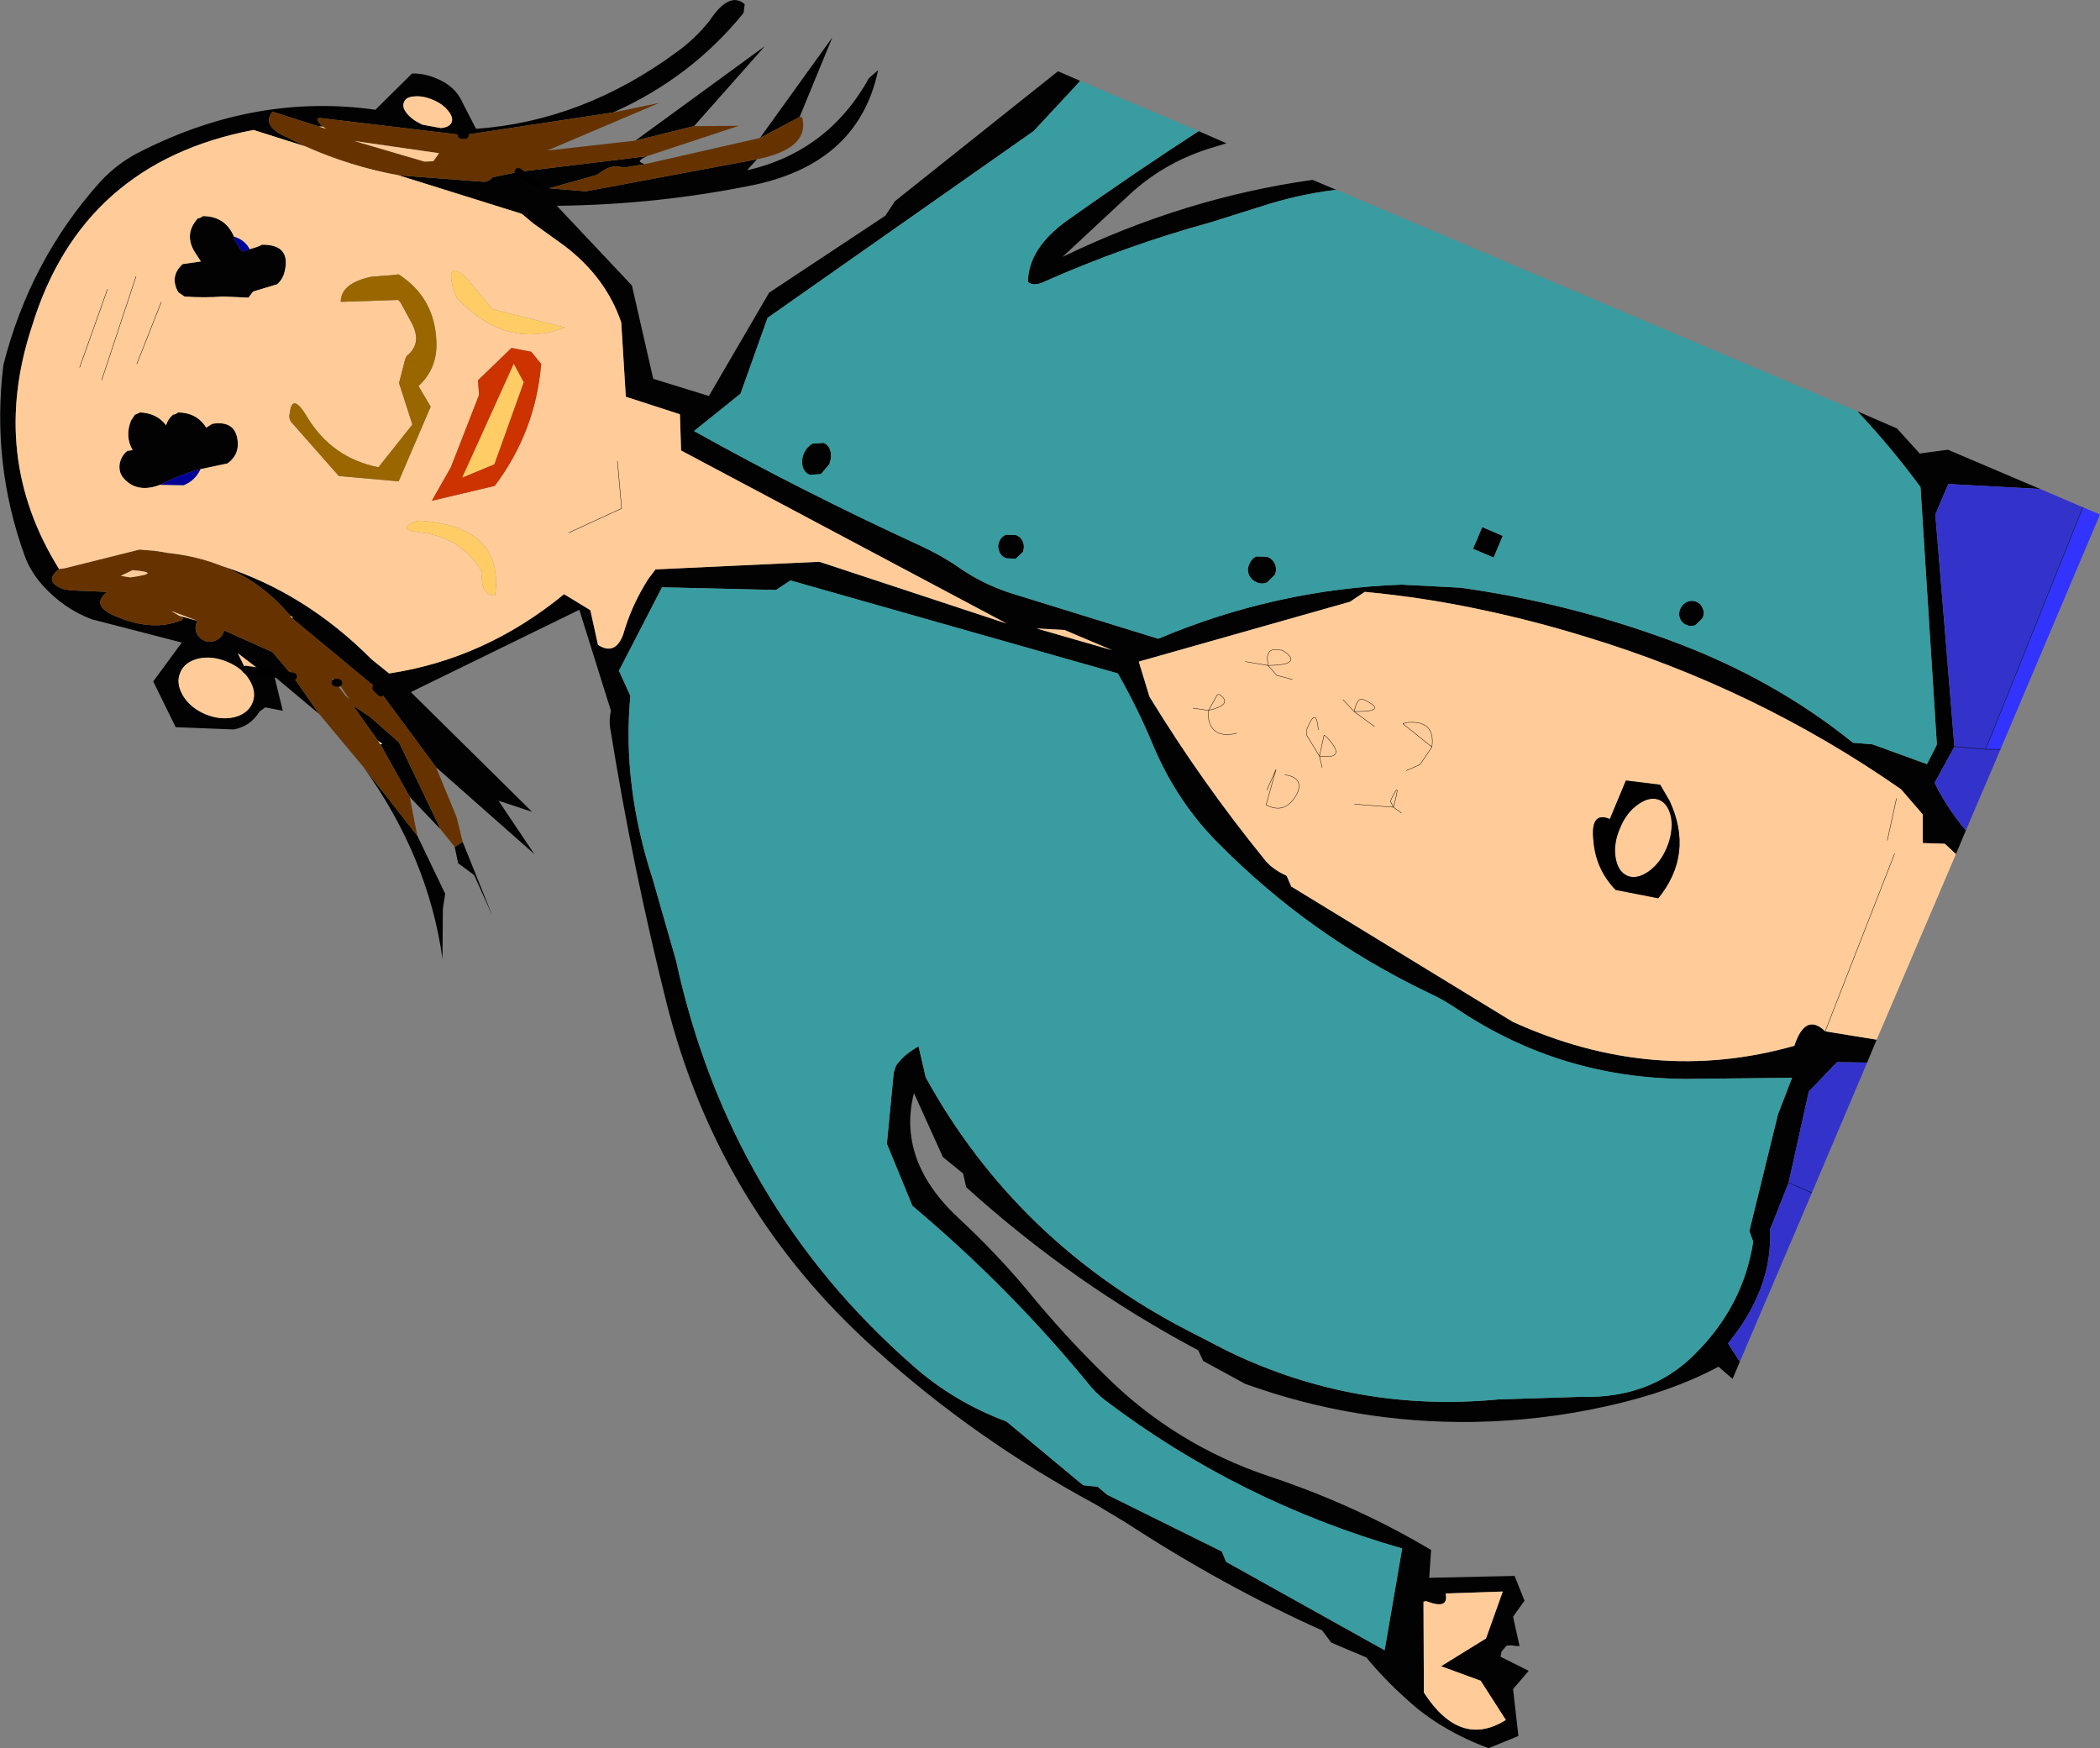 <?xml version="1.0" encoding="UTF-8" standalone="no"?>
<svg xmlns:xlink="http://www.w3.org/1999/xlink" height="229.35px" width="275.5px" xmlns="http://www.w3.org/2000/svg">
  <rect width="100%" height="100%" fill="#808080" stroke="none"/>
  <g transform="matrix(1.0, 0.0, 0.0, 1.0, -308.85, -285.65)">
    <path d="M408.15 306.55 L406.85 308.0 Q417.5 305.55 422.85 295.9 L424.05 294.85 Q421.55 306.85 408.05 309.85 395.3 312.5 381.9 312.65 L391.75 323.1 394.55 335.35 401.85 337.6 409.75 324.05 425.0 313.95 426.25 312.05 447.65 295.0 450.55 296.25 449.85 297.05 444.45 302.85 409.55 327.35 406.0 337.3 399.9 342.2 Q414.05 350.1 429.5 357.2 432.25 358.45 434.5 360.0 437.6 362.2 441.4 363.45 L460.8 369.45 Q476.2 362.95 492.7 362.35 L500.45 362.75 Q514.45 364.7 527.9 369.65 541.5 374.65 551.95 383.1 L554.5 383.3 561.65 385.9 562.95 383.35 560.8 349.55 Q556.9 344.25 552.5 339.6 L557.7 341.85 560.7 345.15 564.4 344.65 576.5 349.8 564.45 349.15 562.75 353.15 565.25 383.6 562.95 383.35 565.25 383.6 562.65 388.35 Q564.3 391.7 566.75 394.6 L565.45 397.7 564.0 396.35 561.1 396.25 561.1 392.5 558.25 389.2 Q539.25 375.95 516.75 369.15 510.25 367.15 503.7 365.75 495.9 364.05 487.9 363.3 L485.95 364.6 458.25 372.45 459.65 377.05 Q466.5 388.25 474.7 398.35 475.5 399.4 476.95 400.2 L477.65 400.55 478.25 401.95 507.3 419.7 Q525.75 428.1 544.25 422.85 545.7 418.45 548.3 420.95 L555.05 422.05 553.8 425.05 549.85 425.0 546.15 428.85 543.5 440.8 541.05 447.0 Q541.45 454.65 535.55 461.9 L537.1 464.3 536.15 466.55 534.3 464.95 Q528.05 468.3 519.55 470.15 511.05 472.05 502.1 472.2 486.6 472.4 472.2 467.2 L466.7 464.2 466.05 462.8 Q449.65 454.1 435.6 441.4 L435.2 439.6 432.55 437.45 428.75 429.05 Q426.5 437.95 434.65 445.5 439.45 449.95 443.6 454.9 448.45 460.85 453.9 466.15 462.95 475.15 475.25 479.3 486.7 483.1 496.6 489.0 L496.35 492.65 507.55 492.4 508.85 495.65 507.35 497.75 508.2 501.6 507.8 501.6 507.05 501.5 506.5 501.55 505.85 502.3 505.7 503.0 509.4 504.85 507.35 507.25 508.05 513.4 504.15 515.0 Q501.15 513.9 498.5 512.35 495.65 510.7 493.25 508.45 490.5 506.0 488.1 503.1 L483.5 501.15 482.3 499.55 Q469.35 493.75 456.55 485.4 L452.55 483.0 Q436.7 474.45 423.55 462.55 403.1 444.2 396.3 417.25 391.85 399.5 388.95 381.45 388.7 380.2 389.0 378.9 L384.85 365.65 362.75 376.45 378.65 392.15 374.25 390.7 378.95 397.7 366.05 386.3 358.8 376.5 358.2 375.9 347.1 366.7 347.3 366.65 346.9 366.4 Q343.2 361.95 337.95 359.9 348.9 363.4 357.6 372.15 L359.9 374.0 Q372.5 372.1 382.85 363.6 L386.3 365.7 387.3 370.25 Q389.55 371.7 390.6 368.9 391.7 365.05 393.9 361.6 L394.85 360.35 416.35 359.35 440.9 367.45 398.2 344.75 398.05 340.0 390.95 337.7 390.35 327.95 Q388.35 322.05 382.9 317.9 L378.8 314.95 377.3 313.7 361.15 308.65 372.3 309.5 Q372.9 309.5 373.5 308.9 L376.85 308.2 393.7 306.15 Q392.45 306.75 392.9 306.95 L393.4 307.2 390.6 307.65 Q389.35 307.15 387.95 308.05 L387.15 308.6 380.9 310.35 385.7 310.75 408.15 306.55 M466.1 302.85 L469.75 304.45 467.3 305.2 Q461.4 307.1 456.95 311.25 L448.25 319.35 Q464.25 311.6 481.05 309.25 L484.15 310.55 Q479.15 311.15 474.25 312.75 L467.75 314.8 Q456.45 317.9 445.75 322.65 444.5 323.25 443.7 322.65 443.75 318.2 448.95 314.5 457.55 308.4 466.1 302.85 M369.55 396.1 L373.45 405.8 371.05 400.45 368.95 398.9 368.5 396.75 369.55 396.1 M366.65 394.45 L362.6 390.2 358.75 383.3 359.0 383.25 358.45 382.85 355.15 378.2 357.4 379.7 361.2 383.05 366.65 394.45 M363.6 395.3 L367.25 402.9 366.95 404.9 366.9 411.45 Q365.05 398.15 356.55 386.3 L363.6 395.3 M350.7 379.3 L344.85 374.4 345.95 378.9 343.65 378.45 342.9 379.0 Q341.7 380.95 339.5 381.35 L331.9 381.05 328.95 375.05 332.7 369.95 320.9 366.9 Q317.2 365.5 314.45 362.45 312.85 360.65 312.1 358.6 307.7 346.45 309.3 333.5 312.8 319.75 322.0 309.5 324.4 306.9 327.55 305.4 342.6 297.85 358.1 300.05 L362.9 295.3 Q364.45 295.25 366.0 295.9 368.6 296.9 369.6 299.25 L371.3 302.55 Q385.3 301.55 397.6 292.5 400.1 290.7 401.95 288.35 404.55 284.45 406.55 286.2 L406.4 287.35 Q399.5 295.85 389.3 300.4 L369.85 303.35 369.4 303.35 351.0 301.15 Q350.1 301.05 350.8 301.85 L351.2 302.25 350.7 302.25 344.6 300.3 Q343.25 302.0 345.85 303.35 L348.9 304.85 342.1 302.7 Q319.6 307.0 313.05 328.45 307.4 345.55 316.6 360.3 314.45 362.0 317.25 362.95 L318.05 363.1 322.95 363.3 Q320.4 365.2 324.65 366.75 328.8 368.35 332.15 367.2 333.4 366.85 332.4 366.45 L334.75 367.1 Q334.4 367.75 334.55 368.4 334.7 369.05 335.25 369.45 335.75 369.85 336.35 369.85 336.95 369.85 337.55 369.45 338.1 369.05 338.25 368.35 L344.6 371.2 347.3 374.4 350.7 379.3 M392.2 304.1 L409.2 291.7 399.9 302.2 392.2 304.1 M408.55 303.75 L418.05 290.55 413.75 301.0 408.55 303.75 M367.65 300.2 Q366.95 299.3 365.65 298.75 364.35 298.2 363.25 298.3 362.1 298.35 361.85 299.05 361.55 299.7 362.25 300.55 362.95 301.4 364.25 302.0 L366.7 302.45 Q367.8 302.35 368.1 301.7 368.35 301.05 367.65 300.2 M379.2 309.8 L376.85 308.2 379.2 309.8 M341.6 318.35 L342.55 318.05 342.8 317.95 343.15 317.8 343.2 317.75 Q347.15 317.7 346.15 321.45 345.9 322.35 345.2 322.95 L342.05 323.9 341.45 324.7 338.15 324.55 Q335.6 324.75 333.05 324.55 L332.25 324.0 Q331.05 321.95 332.8 320.3 L335.2 319.95 334.65 319.1 Q332.8 316.5 334.8 314.3 L335.05 314.25 335.35 314.1 335.45 314.0 Q338.4 314.0 339.55 316.7 L339.7 317.2 340.25 318.15 340.65 318.65 341.6 318.35 M329.85 349.25 L329.6 349.35 Q326.65 350.35 324.95 348.25 324.4 347.5 324.55 346.5 324.75 345.45 325.55 344.8 L326.25 344.7 Q325.2 342.9 326.05 340.8 L326.55 340.05 326.8 339.95 327.15 339.8 327.2 339.75 Q329.45 339.85 330.65 341.45 330.85 340.65 331.55 340.05 L331.8 340.0 332.1 339.85 332.2 339.75 Q334.7 339.8 335.9 341.75 L336.7 341.25 Q339.85 340.75 340.05 343.7 340.15 345.4 338.7 346.45 L335.15 347.2 Q332.8 347.8 330.6 348.9 L329.85 349.25 M329.05 357.9 L330.95 358.2 329.75 358.1 329.05 357.9 M343.25 373.8 L340.05 371.35 341.1 373.5 343.25 373.8 347.3 374.4 343.25 373.8 M334.9 372.05 Q333.05 372.5 332.5 373.9 331.9 375.25 332.85 376.9 333.8 378.5 335.8 379.35 337.75 380.15 339.55 379.75 341.35 379.3 341.95 377.9 342.55 376.5 341.6 374.9 340.65 373.3 338.7 372.5 336.7 371.65 334.9 372.05 M391.55 376.95 Q390.45 388.65 394.5 401.05 L397.55 411.7 Q404.5 443.7 428.6 464.8 433.95 469.55 440.9 472.15 L450.95 480.5 452.85 480.7 454.1 481.75 469.15 489.2 469.7 490.55 490.5 502.15 492.8 488.8 Q471.4 482.65 453.95 469.45 452.5 468.35 451.4 466.9 441.15 454.45 428.55 443.85 L425.2 435.7 426.1 426.35 426.4 425.45 Q427.15 424.4 428.2 423.65 L429.35 422.9 430.3 427.0 Q442.2 448.6 464.75 460.25 L470.1 463.0 Q486.75 471.0 505.35 469.25 L516.35 468.9 Q525.3 469.15 531.1 463.4 537.55 457.05 538.85 448.55 L538.35 447.15 542.1 431.85 543.95 427.05 529.85 427.2 Q513.65 427.05 500.35 418.25 498.25 416.8 496.05 415.8 480.65 408.4 468.7 396.3 463.3 390.9 460.2 383.6 458.15 378.65 455.5 374.0 L412.55 361.8 410.65 363.05 395.7 362.7 390.05 373.65 391.55 376.95 M473.7 358.65 L475.1 358.7 Q475.85 359.0 476.1 359.65 476.4 360.3 476.1 361.05 L475.1 362.05 Q474.4 362.35 473.7 362.05 472.95 361.7 472.7 361.05 472.4 360.35 472.75 359.65 473.05 358.9 473.7 358.65 M443.05 356.75 Q443.3 357.35 443.05 358.05 L442.1 358.95 440.85 358.9 Q440.15 358.6 439.95 358.0 439.65 357.35 439.95 356.7 440.2 356.05 440.85 355.8 L442.15 355.85 Q442.8 356.1 443.05 356.75 M415.45 343.85 L416.9 343.75 Q417.6 344.05 417.8 344.85 418.0 345.65 417.65 346.55 L416.55 347.85 415.1 347.95 Q414.35 347.65 414.15 346.85 413.95 346.0 414.3 345.15 414.7 344.25 415.45 343.85 M448.5 368.3 L444.85 368.1 454.75 370.95 448.5 368.3 M502.1 357.65 L503.3 354.8 506.0 355.95 504.8 358.8 502.1 357.65 M529.25 366.8 Q529.0 366.15 529.3 365.5 529.6 364.85 530.2 364.6 530.8 364.35 531.4 364.6 532.0 364.85 532.25 365.5 532.5 366.1 532.2 366.75 L531.3 367.65 Q530.7 367.9 530.1 367.65 529.5 367.4 529.25 366.8 M498.5 494.7 Q498.95 496.8 496.2 495.8 495.9 495.65 495.6 495.8 L495.65 507.7 Q500.4 515.05 506.4 511.3 L503.1 506.15 497.9 504.25 503.8 500.6 506.0 494.45 498.5 494.7" fill="#020202" fill-rule="evenodd" stroke="none"/>
    <path d="M366.05 386.3 L368.75 392.85 369.55 396.1 368.5 396.75 366.65 394.45 361.2 383.05 357.4 379.7 355.15 378.2 358.45 382.85 358.75 383.3 362.6 390.2 363.6 395.3 356.55 386.3 350.7 379.3 347.3 374.4 344.6 371.2 338.25 368.35 Q338.1 369.05 337.55 369.45 336.95 369.85 336.35 369.85 335.75 369.85 335.25 369.45 334.7 369.05 334.55 368.4 334.4 367.75 334.75 367.1 L331.3 365.8 332.4 366.45 Q333.4 366.85 332.15 367.2 328.8 368.35 324.65 366.75 320.4 365.2 322.95 363.3 L318.05 363.1 317.25 362.95 Q314.45 362.0 316.6 360.3 L317.35 360.2 327.15 357.75 329.05 357.9 329.75 358.1 330.95 358.2 Q334.7 358.6 337.95 359.9 343.2 361.95 346.9 366.4 L347.1 366.7 358.2 375.9 358.8 376.5 366.05 386.3 M389.3 300.4 L395.35 299.15 380.65 305.4 392.2 304.1 399.9 302.2 405.8 302.15 393.7 306.15 376.85 308.2 373.5 308.9 Q372.9 309.5 372.3 309.5 L361.15 308.65 Q354.85 307.5 348.9 304.85 L345.85 303.35 Q343.25 302.0 344.6 300.3 L350.7 302.25 351.65 302.55 351.2 302.25 350.8 301.85 Q350.1 301.05 351.0 301.15 L369.4 303.35 369.85 303.35 389.3 300.4 M393.4 307.2 L408.55 303.75 413.75 301.0 414.1 301.05 Q415.1 305.15 408.15 306.55 L385.7 310.75 380.9 310.35 387.15 308.6 387.95 308.05 Q389.35 307.15 390.6 307.65 L393.4 307.2 M364.55 306.85 L365.7 306.8 366.3 305.95 366.45 305.75 355.35 304.15 364.55 306.85 M326.25 360.45 L324.7 361.2 325.95 361.4 Q330.3 360.8 326.25 360.45 M352.85 375.2 L354.2 376.95 354.7 377.4 353.25 375.25 Q352.7 374.75 352.45 374.7 L352.85 375.2" fill="#663300" fill-rule="evenodd" stroke="none"/>
    <path d="M565.45 397.7 L555.05 422.05 548.3 420.95 Q545.7 418.45 544.25 422.85 525.75 428.1 507.3 419.7 L478.25 401.95 477.65 400.55 476.95 400.2 Q475.5 399.4 474.7 398.35 466.5 388.25 459.65 377.05 L458.25 372.45 485.95 364.6 487.9 363.3 Q495.9 364.05 503.7 365.75 510.25 367.15 516.75 369.15 539.25 375.95 558.25 389.2 L561.1 392.5 561.1 396.25 564.0 396.35 565.45 397.7 M367.65 300.2 Q368.35 301.05 368.1 301.7 367.8 302.35 366.7 302.45 L364.25 302.0 Q362.95 301.4 362.25 300.55 361.55 299.7 361.85 299.05 362.1 298.35 363.25 298.3 364.35 298.2 365.65 298.75 366.95 299.3 367.65 300.2 M364.55 306.85 L355.35 304.15 366.45 305.75 366.3 305.95 365.7 306.8 364.55 306.85 M351.2 302.25 L351.65 302.55 350.7 302.25 351.2 302.25 M348.9 304.85 Q354.85 307.5 361.15 308.65 L377.3 313.7 378.8 314.95 382.9 317.9 Q388.35 322.05 390.35 327.95 L390.95 337.7 398.05 340.0 398.2 344.75 440.9 367.45 416.35 359.35 394.85 360.35 393.9 361.6 Q391.7 365.05 390.6 368.9 389.55 371.7 387.3 370.25 L386.3 365.7 382.85 363.6 Q372.5 372.1 359.9 374.0 L357.6 372.15 Q348.9 363.4 337.95 359.9 334.7 358.6 330.95 358.2 L329.05 357.9 327.15 357.75 317.35 360.2 316.6 360.3 Q307.4 345.55 313.05 328.45 319.6 307.0 342.1 302.7 L348.9 304.85 M375.95 331.3 L371.55 335.55 371.7 337.45 368.0 346.95 365.5 351.35 373.75 349.4 Q379.1 342.3 379.85 333.4 L378.55 331.8 375.95 331.3 M368.75 324.7 Q375.25 331.6 382.95 328.6 L373.45 326.2 369.85 321.9 Q367.15 319.65 368.45 324.0 L368.75 324.7 M339.55 316.7 Q338.4 314.0 335.45 314.0 L335.35 314.1 335.05 314.25 334.8 314.3 Q332.8 316.5 334.65 319.1 L335.2 319.95 332.8 320.3 Q331.05 321.95 332.25 324.0 L333.05 324.55 Q335.6 324.75 338.15 324.55 L341.45 324.7 342.05 323.9 345.2 322.95 Q345.9 322.35 346.15 321.45 347.15 317.7 343.2 317.75 L343.15 317.8 342.8 317.95 342.55 318.05 341.6 318.35 Q341.05 317.3 339.95 316.85 L339.55 316.7 M326.8 333.4 L330.0 325.3 326.8 333.4 M335.15 347.2 L338.7 346.45 Q340.15 345.4 340.05 343.7 339.85 340.75 336.7 341.25 L335.9 341.75 Q334.7 339.8 332.2 339.75 L332.1 339.85 331.8 340.0 331.55 340.05 Q330.85 340.65 330.65 341.45 329.45 339.85 327.2 339.75 L327.15 339.8 326.8 339.95 326.55 340.05 326.05 340.8 Q325.2 342.9 326.25 344.7 L325.55 344.8 Q324.75 345.45 324.55 346.5 324.4 347.5 324.95 348.25 326.65 350.35 329.6 349.35 L329.85 349.25 332.95 349.3 Q334.45 348.7 335.15 347.2 M362.9 328.1 Q364.25 330.75 362.2 332.35 L362.0 332.8 361.2 335.9 362.95 341.35 358.5 346.95 Q352.45 345.75 349.2 340.45 347.15 336.95 346.85 339.95 346.7 340.4 347.0 340.95 L353.3 348.1 361.15 348.8 365.35 339.0 363.75 336.3 Q366.25 334.0 366.1 330.5 365.9 324.7 361.15 321.65 L360.2 321.75 357.6 321.95 Q353.55 322.8 353.55 325.25 L361.1 325.0 361.4 325.35 362.9 328.1 M346.9 366.4 L347.3 366.65 347.1 366.7 346.9 366.4 M364.0 355.5 Q369.55 356.2 372.1 360.75 371.8 363.7 373.8 363.8 375.05 354.6 363.7 353.95 360.55 355.1 364.0 355.5 M332.4 366.45 L331.3 365.8 334.75 367.1 332.4 366.45 M326.25 360.45 Q330.3 360.8 325.95 361.4 L324.7 361.2 326.25 360.45 M341.1 373.5 L340.05 371.35 343.25 373.8 341.1 373.5 M334.9 372.05 Q336.7 371.65 338.7 372.5 340.65 373.3 341.6 374.9 342.55 376.5 341.95 377.9 341.35 379.3 339.55 379.75 337.75 380.15 335.8 379.35 333.8 378.5 332.85 376.9 331.9 375.25 332.5 373.9 333.05 372.5 334.9 372.05 M353.25 375.25 L352.85 375.2 352.45 374.7 Q352.7 374.75 353.25 375.25 M383.45 355.55 L390.4 352.35 389.85 346.15 390.4 352.35 383.45 355.55 M478.4 374.8 L476.35 374.25 475.2 372.95 Q479.55 372.9 477.6 371.3 L477.05 370.95 476.3 370.9 Q475.3 370.7 475.1 371.9 L475.2 372.95 472.25 372.45 475.2 372.95 475.1 371.9 Q475.3 370.7 476.3 370.9 L477.05 370.95 477.6 371.3 Q479.55 372.9 475.2 372.95 L476.35 374.25 478.4 374.8 M448.5 368.3 L454.75 370.95 444.85 368.1 448.5 368.3 M477.4 387.3 Q479.9 387.65 479.05 389.7 477.55 392.6 474.95 391.25 L476.25 386.6 475.05 389.3 476.25 386.6 474.95 391.25 Q477.55 392.6 479.05 389.7 479.9 387.65 477.4 387.3 M467.4 378.85 L468.55 376.8 468.8 376.75 Q470.75 378.05 467.4 378.85 L467.35 379.65 Q467.75 382.65 471.1 381.85 467.75 382.65 467.35 379.65 L467.4 378.85 465.35 378.55 467.4 378.85 Q470.75 378.05 468.8 376.75 L468.55 376.8 467.4 378.85 M482.3 386.35 L481.95 384.85 Q485.8 385.35 482.8 382.25 L482.55 382.1 481.95 384.85 480.3 382.15 480.3 381.3 Q481.55 378.2 481.8 381.4 481.55 378.2 480.3 381.3 L480.3 382.15 481.95 384.85 482.55 382.1 482.8 382.25 Q485.8 385.35 481.95 384.85 L482.3 386.35 M557.4 397.65 L548.3 420.95 557.4 397.65 M492.7 392.3 L491.65 391.55 Q492.8 387.45 491.25 390.75 L491.65 391.55 486.55 391.15 491.65 391.55 491.25 390.75 Q492.8 387.45 491.65 391.55 L492.7 392.3 M496.7 383.65 Q497.2 380.05 493.35 380.45 L492.9 380.6 496.7 383.65 495.15 385.95 493.35 386.75 495.15 385.95 496.7 383.65 492.9 380.6 493.35 380.45 Q497.2 380.05 496.7 383.65 M486.5 379.0 L489.15 380.95 486.5 379.0 486.7 378.25 Q487.15 377.05 487.8 377.45 491.15 379.05 486.5 379.0 491.15 379.05 487.8 377.45 487.15 377.05 486.7 378.25 L486.5 379.0 485.05 377.45 486.5 379.0 M517.9 396.0 Q518.2 399.7 520.8 402.4 L526.4 403.5 Q531.1 397.7 527.9 390.75 L526.65 388.6 522.15 388.05 520.05 393.1 Q517.45 392.0 517.9 396.0 M521.4 394.25 Q522.25 392.2 523.8 391.15 525.3 390.1 526.55 390.6 527.75 391.15 528.1 393.0 528.35 394.85 527.5 396.9 526.65 398.9 525.1 400.0 523.55 401.05 522.35 400.55 521.1 400.0 520.8 398.15 520.5 396.3 521.4 394.25 M557.65 390.4 L556.45 395.9 557.65 390.4 M319.3 333.85 L322.95 323.6 319.3 333.85 M498.5 494.7 L506.0 494.45 503.8 500.6 497.9 504.25 503.1 506.15 506.4 511.3 Q500.4 515.05 495.65 507.7 L495.6 495.8 Q495.9 495.65 496.2 495.8 498.95 496.8 498.5 494.7 M322.2 335.5 L326.7 321.9 322.2 335.5" fill="#ffcc99" fill-rule="evenodd" stroke="none"/>
    <path d="M375.95 331.3 L378.55 331.8 379.85 333.4 Q379.1 342.3 373.75 349.4 L365.5 351.35 368.0 346.95 371.7 337.45 371.55 335.55 375.95 331.3 M376.25 333.4 L369.5 348.3 373.7 346.55 377.55 335.8 376.25 333.4" fill="#cc3300" fill-rule="evenodd" stroke="none"/>
    <path d="M368.75 324.7 L368.45 324.0 Q367.15 319.65 369.85 321.9 L373.45 326.2 382.95 328.6 Q375.25 331.6 368.75 324.7 M376.25 333.4 L377.55 335.8 373.7 346.55 369.5 348.3 376.25 333.4 M364.0 355.5 Q360.55 355.1 363.7 353.95 375.05 354.6 373.8 363.8 371.8 363.7 372.1 360.75 369.55 356.2 364.0 355.5" fill="#ffcc66" fill-rule="evenodd" stroke="none"/>
    <path d="M339.55 316.7 L339.95 316.85 Q341.05 317.3 341.6 318.35 L340.65 318.65 340.25 318.15 339.7 317.2 339.55 316.7 M335.15 347.2 Q334.45 348.7 332.95 349.3 L329.85 349.25 330.6 348.9 Q332.8 347.8 335.15 347.2" fill="#000099" fill-rule="evenodd" stroke="none"/>
    <path d="M362.9 328.1 L361.4 325.35 361.1 325.0 353.55 325.25 Q353.55 322.8 357.6 321.95 L360.2 321.75 361.15 321.65 Q365.9 324.7 366.1 330.5 366.25 334.0 363.75 336.3 L365.35 339.0 361.15 348.8 353.3 348.1 347.0 340.95 Q346.7 340.4 346.85 339.95 347.15 336.95 349.2 340.45 352.45 345.75 358.5 346.95 L362.95 341.35 361.2 335.9 362.0 332.8 362.2 332.35 Q364.25 330.75 362.9 328.1" fill="#996600" fill-rule="evenodd" stroke="none"/>
    <path d="M358.45 382.85 L359.0 383.25 358.75 383.3 358.45 382.85" fill="#fdfdfd" fill-rule="evenodd" stroke="none"/>
    <path d="M450.55 296.25 L466.1 302.85 Q457.55 308.4 448.95 314.5 443.75 318.2 443.7 322.65 444.5 323.25 445.75 322.65 456.45 317.9 467.75 314.8 L474.25 312.75 Q479.15 311.15 484.15 310.55 L552.5 339.6 Q556.9 344.25 560.8 349.55 L562.95 383.35 561.65 385.9 554.5 383.3 551.95 383.1 Q541.5 374.65 527.9 369.65 514.45 364.7 500.45 362.75 L492.7 362.35 Q476.2 362.95 460.8 369.45 L441.4 363.45 Q437.6 362.2 434.5 360.0 432.25 358.45 429.5 357.2 414.05 350.1 399.9 342.2 L406.0 337.3 409.55 327.35 444.45 302.85 449.85 297.05 450.55 296.25 M391.55 376.95 L390.05 373.65 395.7 362.7 410.65 363.05 412.55 361.8 455.5 374.0 Q458.15 378.65 460.2 383.6 463.3 390.9 468.7 396.3 480.65 408.4 496.05 415.8 498.25 416.8 500.35 418.25 513.65 427.05 529.85 427.2 L543.95 427.05 542.1 431.85 538.35 447.15 538.85 448.55 Q537.55 457.05 531.1 463.4 525.3 469.15 516.35 468.9 L505.35 469.25 Q486.75 471.0 470.1 463.0 L464.75 460.25 Q442.2 448.6 430.3 427.0 L429.35 422.9 428.2 423.65 Q427.15 424.4 426.4 425.45 L426.1 426.35 425.2 435.7 428.55 443.85 Q441.15 454.45 451.4 466.9 452.5 468.35 453.95 469.45 471.4 482.65 492.8 488.8 L490.5 502.15 469.7 490.55 469.15 489.2 454.1 481.75 452.85 480.7 450.95 480.5 440.9 472.15 Q433.95 469.55 428.6 464.8 404.5 443.7 397.55 411.7 L394.5 401.05 Q390.45 388.65 391.55 376.95 M415.45 343.85 Q414.7 344.25 414.3 345.15 413.95 346.0 414.15 346.85 414.35 347.65 415.1 347.95 L416.55 347.85 417.65 346.55 Q418.0 345.65 417.8 344.85 417.6 344.05 416.9 343.75 L415.45 343.85 M443.05 356.75 Q442.8 356.1 442.15 355.85 L440.85 355.8 Q440.2 356.05 439.95 356.7 439.65 357.35 439.95 358.0 440.15 358.6 440.85 358.9 L442.1 358.95 443.05 358.05 Q443.3 357.35 443.05 356.75 M473.7 358.65 Q473.05 358.9 472.75 359.65 472.4 360.35 472.7 361.05 472.95 361.7 473.7 362.05 474.4 362.35 475.1 362.05 L476.1 361.05 Q476.4 360.3 476.1 359.65 475.85 359.0 475.1 358.7 L473.7 358.65 M502.1 357.65 L504.8 358.8 506.0 355.95 503.3 354.8 502.1 357.65 M529.25 366.8 Q529.5 367.4 530.1 367.65 530.7 367.9 531.3 367.65 L532.2 366.75 Q532.5 366.1 532.25 365.5 532.0 364.85 531.4 364.6 530.8 364.35 530.2 364.6 529.6 364.85 529.3 365.5 529.0 366.15 529.25 366.8" fill="#389ca0" fill-rule="evenodd" stroke="none"/>
    <path d="M517.9 396.0 Q517.45 392.0 520.05 393.1 L522.15 388.05 526.65 388.6 527.9 390.75 Q531.1 397.7 526.4 403.5 L520.8 402.4 Q518.2 399.7 517.9 396.0 M521.4 394.25 Q520.5 396.3 520.8 398.15 521.1 400.0 522.35 400.55 523.55 401.05 525.1 400.0 526.65 398.9 527.5 396.9 528.35 394.85 528.1 393.0 527.75 391.15 526.55 390.6 525.3 390.1 523.8 391.15 522.25 392.2 521.4 394.25" fill="#010101" fill-rule="evenodd" stroke="none"/>
    <path d="M576.5 349.8 L582.1 352.2 569.35 383.95 565.25 383.6 569.35 383.95 571.3 383.95 566.75 394.6 Q564.3 391.7 562.65 388.35 L565.25 383.6 562.75 353.15 564.45 349.15 576.5 349.8 M553.8 425.05 L546.55 442.15 537.1 464.3 535.55 461.9 Q541.45 454.65 541.05 447.0 L543.5 440.8 546.15 428.85 549.85 425.0 553.8 425.05 M546.55 442.15 L543.5 440.8 546.55 442.15" fill="#3333cc" fill-rule="evenodd" stroke="none"/>
    <path d="M582.1 352.2 L584.35 353.15 571.3 383.95 569.35 383.95 582.1 352.2" fill="#3333ff" fill-rule="evenodd" stroke="none"/>
    <path d="M369.85 303.35 L369.4 303.35 M376.85 308.2 L379.2 309.8 M358.2 375.9 L358.8 376.5 M341.1 373.5 L343.25 373.8 347.3 374.4 M353.25 375.25 L352.85 375.2" fill="none" stroke="#000000" stroke-linecap="round" stroke-linejoin="round" stroke-width="1.0"/>
    <path d="M330.0 325.3 L326.8 333.4 M389.85 346.15 L390.4 352.35 383.45 355.55 M472.25 372.45 L475.2 372.95 475.1 371.9 Q475.3 370.7 476.3 370.9 L477.05 370.95 477.6 371.3 Q479.55 372.9 475.2 372.95 L476.35 374.25 478.4 374.8 M548.3 420.95 L557.4 397.65 M481.8 381.4 Q481.55 378.2 480.3 381.3 L480.3 382.15 481.95 384.85 482.55 382.1 482.8 382.25 Q485.8 385.35 481.95 384.85 L482.3 386.35 M471.1 381.85 Q467.75 382.65 467.35 379.65 L467.4 378.85 465.35 378.55 M467.4 378.85 Q470.75 378.05 468.8 376.75 L468.55 376.8 467.4 378.85 M475.05 389.3 L476.25 386.6 474.95 391.25 Q477.55 392.6 479.05 389.7 479.9 387.65 477.4 387.3 M486.5 379.0 Q491.15 379.05 487.8 377.45 487.15 377.05 486.7 378.25 L486.5 379.0 485.05 377.45 M489.15 380.95 L486.5 379.0 M493.35 386.75 L495.15 385.95 496.7 383.65 492.9 380.6 493.35 380.45 Q497.2 380.05 496.7 383.65 M486.55 391.15 L491.65 391.55 491.25 390.75 Q492.8 387.45 491.65 391.55 L492.7 392.3 M565.25 383.6 L569.35 383.95 582.1 352.2 M562.95 383.35 L565.25 383.6 M556.45 395.9 L557.65 390.4 M569.35 383.95 L571.3 383.95 M322.95 323.6 L319.3 333.85 M543.5 440.8 L546.55 442.15 M326.7 321.9 L322.2 335.5" fill="none" stroke="#000000" stroke-linecap="round" stroke-linejoin="round" stroke-width="0.05"/>
  </g>
</svg>
